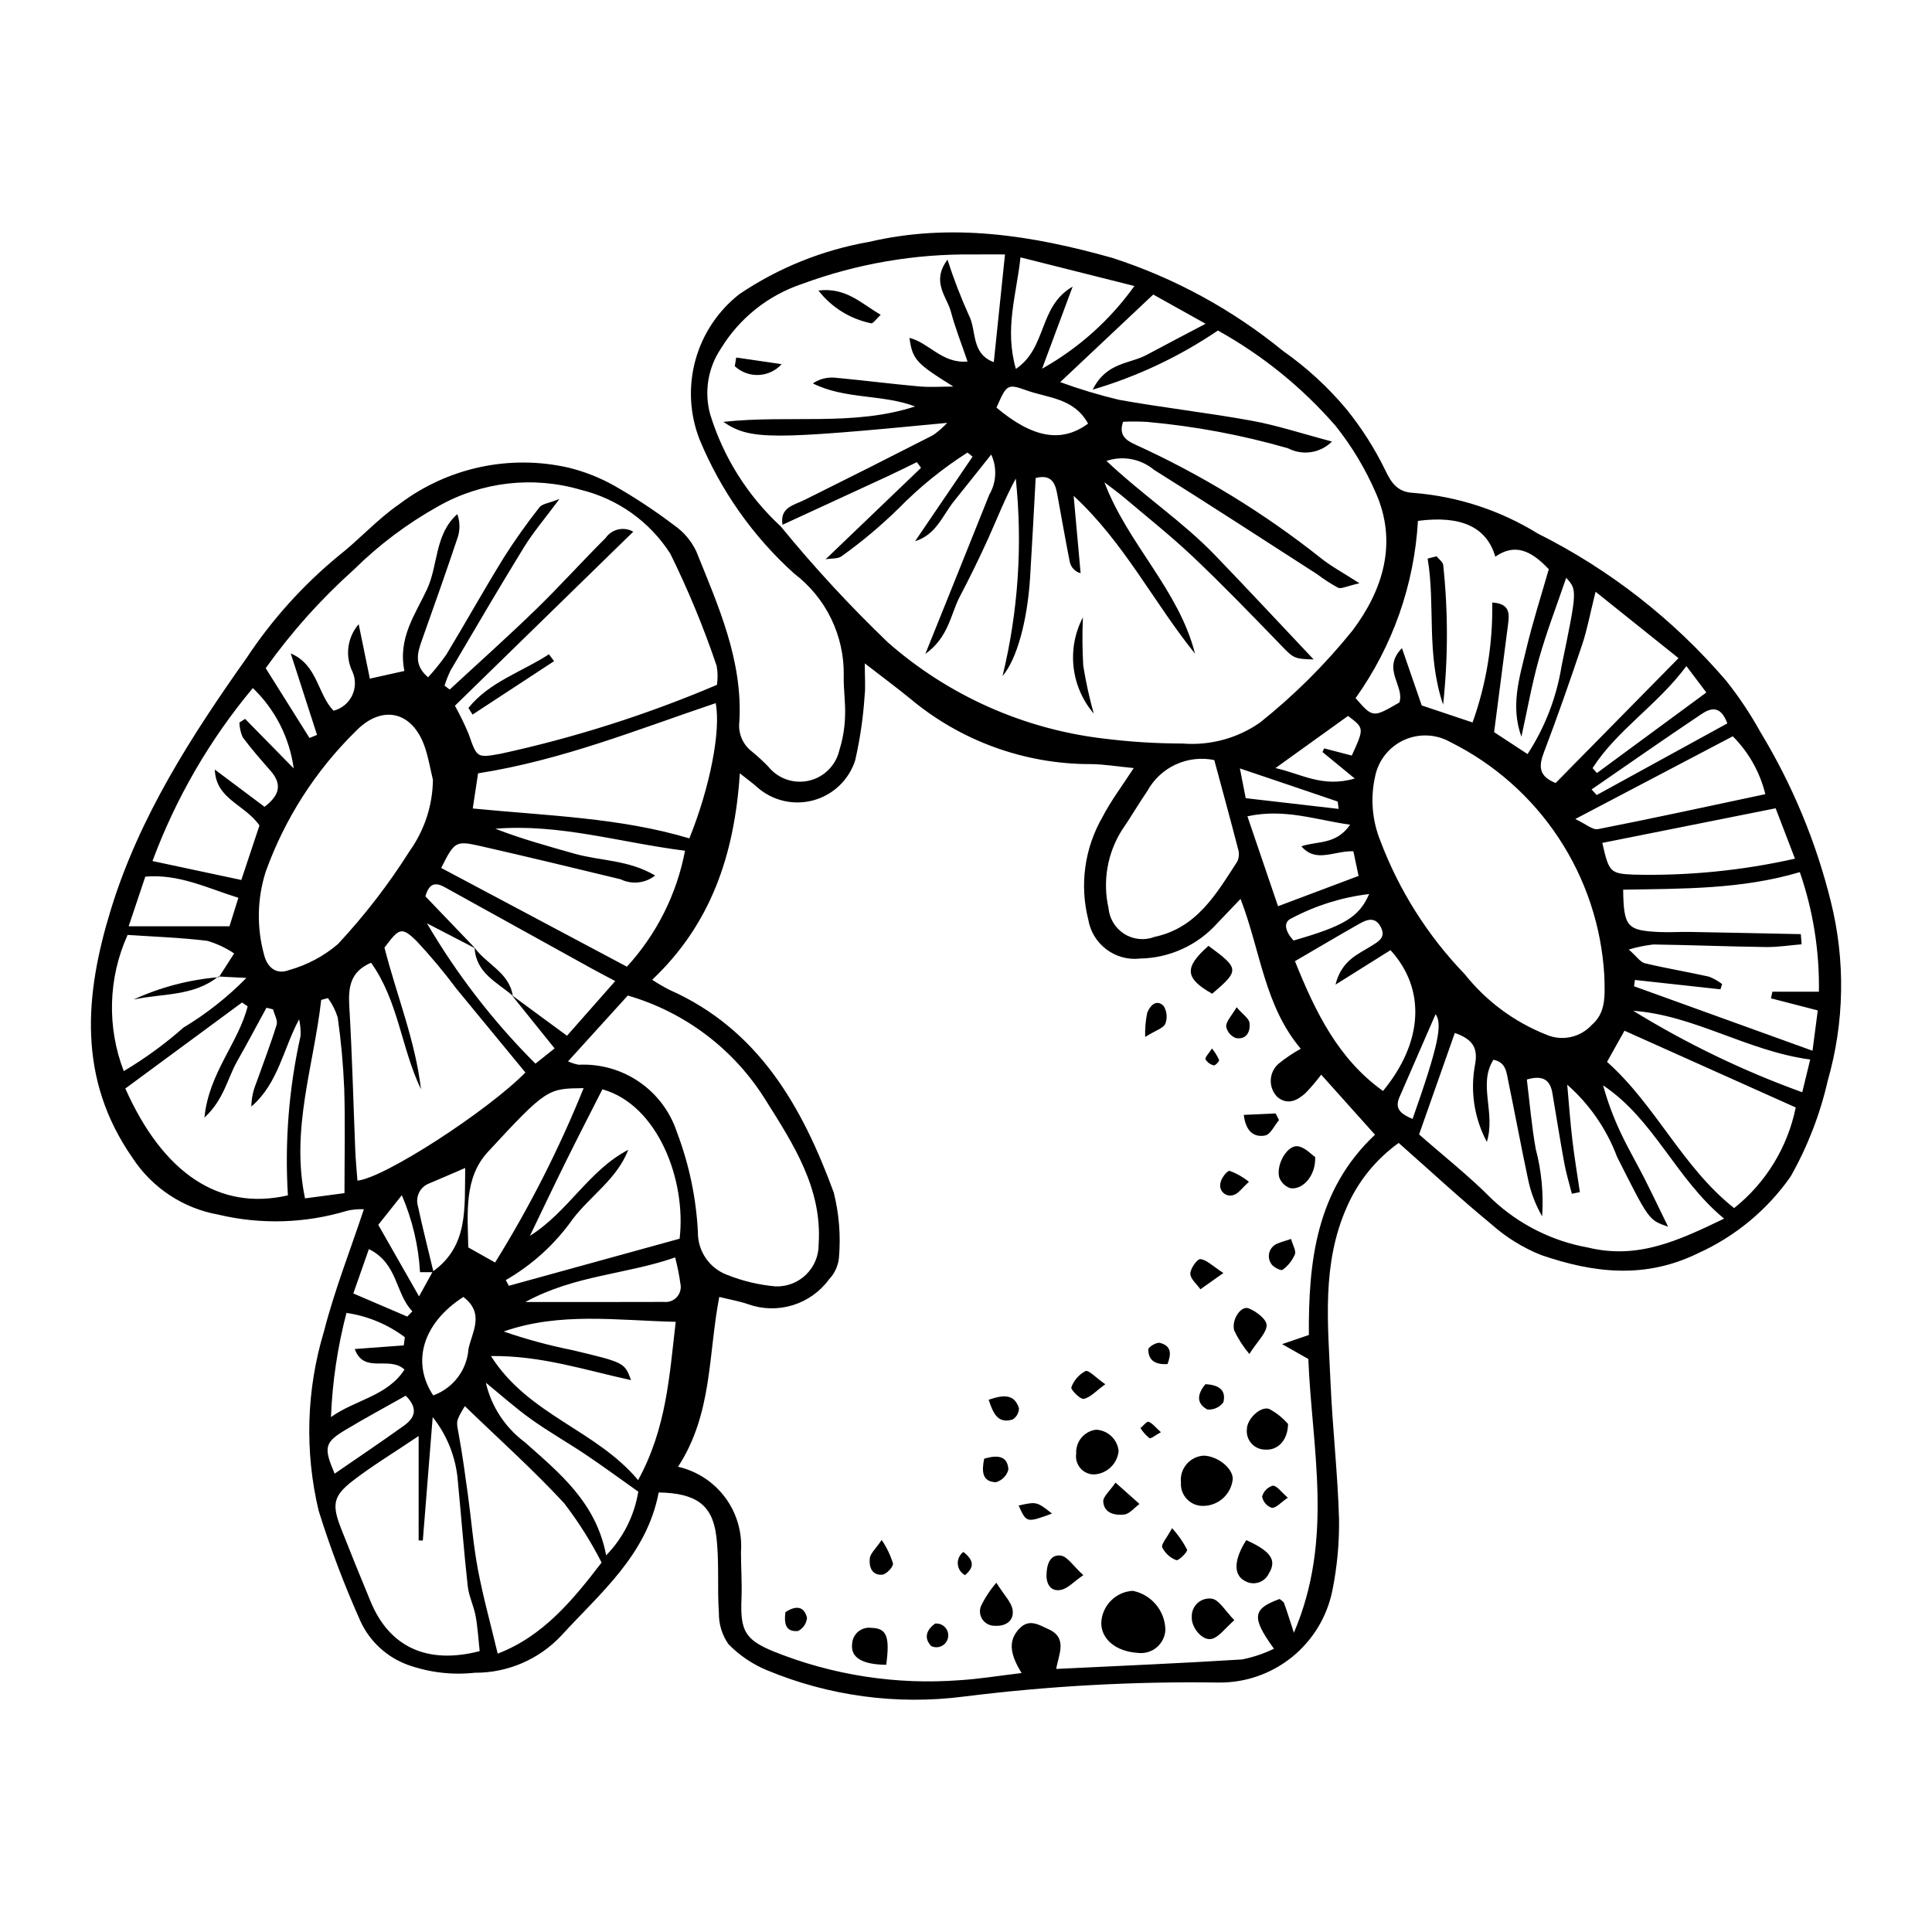 <?xml version="1.0" encoding="UTF-8"?>
<!-- Uploaded to: SVG Repo, www.svgrepo.com, Generator: SVG Repo Mixer Tools -->
<svg fill="#000000" width="800px" height="800px" version="1.1" viewBox="144 144 512 512" xmlns="http://www.w3.org/2000/svg">
 <g>
  <path d="m318.56 539.52c-3.172 16.609-15.531 26.68-25.789 37.914-5.941 6.344-14.262 9.918-22.949 9.859-5.984 0.656-12.035-0.055-17.703-2.074-5.547-2.012-10.062-6.144-12.551-11.488-4.285-9.562-8-19.367-11.121-29.367-3.746-15.695-3.258-32.105 1.414-47.547 2.789-10.887 6.945-21.422 10.57-32.355-1.465-0.062-2.934 0.066-4.367 0.383-11.129 3.375-22.953 3.731-34.266 1.031-9.324-1.68-17.547-7.137-22.715-15.078-14.598-20.984-12.641-43.215-5.691-65.801 7.562-24.566 21.254-45.855 35.992-66.676v-0.004c6.695-10.113 14.852-19.184 24.203-26.91 5.613-4.387 10.445-9.84 16.289-13.848 12.77-9.648 29.141-13.176 44.75-9.637 4.277 1.043 8.387 2.668 12.223 4.828 5.512 3.152 10.812 6.66 15.871 10.496 2.484 1.734 4.473 4.082 5.777 6.816 5.856 14.523 12.379 28.949 11.438 45.199-0.375 3.074 0.926 6.117 3.41 7.969 1.492 1.227 2.91 2.535 4.254 3.922 2.582 3.211 6.769 4.66 10.785 3.734 4.012-0.926 7.141-4.066 8.055-8.082 0.914-2.902 1.418-5.914 1.508-8.953 0.164-3.57-0.434-7.176-0.348-10.754 0.199-10.625-4.691-20.703-13.164-27.117-10.902-9.84-19.465-21.992-25.062-35.566-2.606-6.703-2.981-14.066-1.07-21 1.91-6.938 6.008-13.07 11.68-17.492 10.324-6.953 21.992-11.656 34.254-13.805 21.957-5.164 43.328-1.754 64.605 4.246h-0.004c16.457 5.332 31.77 13.684 45.164 24.629 6.316 4.426 12.016 9.672 16.945 15.602 3.961 4.922 7.359 10.27 10.133 15.949 1.746 3.723 3.457 5.926 7.656 6.09h-0.004c11.613 0.938 22.84 4.617 32.758 10.738 19.051 9.535 36.008 22.773 49.883 38.941 3.445 4.309 6.516 8.906 9.18 13.738 8.449 13.941 14.734 29.082 18.645 44.91 3.894 15.625 3.606 32.004-0.84 47.484-2.027 8.883-5.34 17.426-9.824 25.355-6.184 8.832-14.625 15.836-24.445 20.285-14.191 6.981-27.867 5.25-41.668 0.52v-0.004c-4.836-1.93-9.301-4.695-13.188-8.164-8.301-6.824-16.191-14.148-24.566-21.543-6.016 4.316-10.762 10.176-13.73 16.961-6.727 15.152-5.016 30.816-4.336 46.461 0.527 12.125 1.918 24.223 2.262 36.348 0.074 6.352-0.523 12.691-1.785 18.918-1.41 6.906-5.18 13.109-10.664 17.547-5.481 4.434-12.332 6.828-19.387 6.766-22.648-0.336-45.293 0.914-67.77 3.738-17.656 2.25-35.594-0.168-52.027-7.012-3.828-1.586-7.293-3.938-10.188-6.906-1.676-2.398-2.562-5.262-2.527-8.188-0.473-6.867 0.16-13.844-0.719-20.637-1.059-8.168-5.453-11.188-15.234-11.371zm-59.887-58.535c9.52-6.82 8.418-16.688 8.609-27.457-3.926 1.688-6.66 2.883-9.41 4.035h0.004c-2.492 0.863-3.863 3.531-3.121 6.059 1.246 5.875 2.766 11.695 4.137 17.516h-3.578c-0.41-7.027-2.043-13.93-4.828-20.398l-6.242 7.856 10.809 18.961zm11.266-85.668-12.793-6.629v-0.004c7.957 13.578 17.621 26.078 28.754 37.199l5.078-4.043c-3.953-4.914-7.656-9.52-11.359-14.121l14.641 10.762 12.785-14.488c-2.461-1.309-4.375-2.293-6.254-3.332-12.965-7.164-25.922-14.336-38.875-21.516-2.332-1.293-4.125-1.324-5.18 2.394 4.238 4.422 8.723 9.102 13.203 13.777zm-68.086 7.465 0.156 0.188 4.039-6.293h0.004c-2.184-1.477-4.582-2.606-7.113-3.344-7.031-0.867-14.145-1.098-21.129-1.57l0.004 0.004c-5.152 11.406-5.516 24.406-1.012 36.086 5.629-3.348 10.934-7.215 15.84-11.547 6.086-3.656 11.68-8.074 16.648-13.145zm149.52-119.71c-0.754-4.644 2.988-5.168 5.902-6.617 11.367-5.644 22.699-11.355 34-17.133h0.004c1.359-0.953 2.613-2.047 3.75-3.258-46.934 4.527-52.219 4.555-59.336-0.266 17.48-1.91 34.484 1.238 50.816-4.086-8.75-3.297-18.492-1.82-27.094-6.102 1.711-1.168 3.773-1.703 5.836-1.523 7.434 0.688 14.84 1.648 22.273 2.312 3.019 0.27 6.082 0.043 9.125 0.043-9.848-6.148-10.812-7.109-11.641-12.902 5.184 1.266 8.625 6.859 15.402 6.269-1.66-4.891-3.293-8.961-4.398-13.172-1.059-4.039-5.332-7.879-0.91-13.836l-0.004 0.008c1.609 5.023 3.504 9.949 5.676 14.758 2.094 4.012 0.477 10.137 6.594 12.41 0.98-9.41 1.91-18.375 2.969-28.547-3.066 0-5.711-0.031-8.359 0.004v0.004c-15.5-0.203-30.906 2.449-45.449 7.82-8.949 2.992-16.555 9.047-21.469 17.102-3.457 5.129-4.496 11.512-2.844 17.473 3.5 11.367 9.949 21.602 18.691 29.668 8.852 10.828 18.355 21.113 28.453 30.793 16.102 14.129 36.133 23.016 57.418 25.469 6.852 0.848 13.75 1.277 20.656 1.281 7.242 0.578 14.465-1.375 20.434-5.519 9.062-7.219 17.305-15.418 24.57-24.441 7.984-10.594 12.074-23.242 6.129-36.551v-0.004c-2.738-6.301-6.289-12.219-10.562-17.598-8.855-10.207-19.426-18.781-31.242-25.336-10.184 6.902-21.375 12.184-33.176 15.664 3.582-7.285 9.793-6.797 14.246-9.184 4.731-2.539 9.496-5.019 15.668-8.273l-13.875-7.746c-8.465 7.969-16.047 15.105-24.656 23.211h0.004c5.09 1.859 10.285 3.422 15.555 4.684 11.68 2.102 23.504 3.414 35.18 5.543 6.793 1.238 13.414 3.441 21.281 5.519-3.074 3.074-7.789 3.801-11.645 1.789-12.211-3.519-24.734-5.863-37.391-6.996-2.109-0.121-4.223-0.133-6.328-0.031-1.148 3.445 0.559 4.801 3.117 5.988h-0.004c17.621 8.008 34.195 18.145 49.355 30.18 2.617 2.109 5.648 3.707 10.176 6.629-3.402 0.77-4.797 1.566-5.66 1.18l-0.004 0.004c-1.934-1.055-3.789-2.254-5.547-3.582-14.395-9.258-28.734-18.602-43.246-27.672-3.5-2.918-8.266-3.809-12.586-2.352 9.836 9.254 20.188 16.082 28.668 24.875 8.727 9.055 17.293 18.266 26.242 27.738-5.422-0.152-5.289-0.285-9.262-4.394-7.453-7.703-14.91-15.414-22.688-22.785-5.805-5.5-12.098-10.488-18.207-15.664-1.703-1.441-3.527-2.738-5.297-4.106 6.246 16.457 19.691 28.422 24.016 45.422-11-13.652-18.859-29.574-32.168-41.824l1.848 20.492v0.004c-1.48-0.395-2.602-1.594-2.898-3.098-1.164-5.953-2.215-11.93-3.309-17.898-0.543-2.961-1.57-5.281-5.703-4.238-0.492 8.887-0.934 17.641-1.48 26.391-0.699 11.184-3.414 21.535-7.305 26.102v0.004c4.164-17.113 5.352-34.82 3.508-52.34-2.828 5.176-4.891 10.527-7.246 15.75-2.371 5.254-4.918 10.438-7.594 15.543-2.457 4.695-2.898 10.703-9.129 15.176 6.117-15.215 11.562-28.691 16.945-42.188l-0.004 0.004c1.91-3.25 2.106-7.234 0.516-10.656-3.699 4.641-6.742 8.492-9.824 12.312-3.082 3.824-4.715 8.914-10.344 10.656 5.078-7.473 10.152-14.945 15.23-22.414l-1.348-1.082c-6.609 4.211-12.715 9.16-18.203 14.758-4.707 4.613-9.766 8.859-15.129 12.699-0.953 0.746-2.648 0.543-4.262 0.824l25.285-24.238-1.102-1.504c-2.625 1.273-5.231 2.582-7.875 3.809-9.238 4.281-18.48 8.543-27.734 12.793zm-27.688 249.64 0.004-0.004c5.023 1.145 9.469 4.055 12.531 8.199 3.059 4.144 4.527 9.25 4.144 14.387 0.004 4.133 0.305 8.277 0.137 12.402-0.34 8.367 0.891 10.805 8.367 13.898h-0.004c15.684 6.336 32.625 8.965 49.492 7.676 5.137-0.32 10.238-1.168 16.363-1.891-2.684-4.473-3.981-8.352-0.461-11.895 2.582-2.606 5.207-0.801 7.617 0.277 5.172 2.32 2.629 6.762 2.035 10.527 16.809-0.82 33.039-1.496 49.25-2.516 2.93-0.582 5.769-1.539 8.457-2.84-6.059-8.359-5.68-10.578 1.496-13.184 0.406 0.363 1.012 0.648 1.18 1.102 0.746 2.016 1.371 4.074 2.602 7.848 10.656-24.91 4.75-48.965 3.828-72.551-2.09-1.184-3.797-2.152-6.953-3.938l7.094-2.422c-0.129-19.441 1.926-38.418 17.527-53.074l-14.258-15.914c-1.293 1.73-2.695 3.375-4.199 4.922-2.164 1.926-4.688 3.231-7.402 1.012-1.191-1.191-1.832-2.824-1.766-4.508 0.062-1.68 0.828-3.262 2.106-4.359 1.828-1.48 3.785-2.797 5.848-3.938-9.641-11.383-10.652-25.949-15.961-39.711-2.434 2.543-4.266 4.477-6.113 6.391-5.211 5.856-12.633 9.27-20.469 9.418-6.625 0.77-12.688-3.789-13.781-10.363-2.328-9.203-0.969-18.945 3.789-27.16 2.191-4.269 5.156-8.141 8.262-12.957-4.383-0.418-7.91-1.031-11.441-1.051v0.004c-17.516 0.012-34.473-6.156-47.883-17.422-3.531-2.879-7.195-5.594-11.949-9.273 0 3.871 0.227 6.262-0.043 8.594-0.375 5.75-1.207 11.461-2.492 17.078-1.66 5.195-5.844 9.199-11.113 10.625-5.269 1.426-10.898 0.082-14.957-3.566-1.094-0.984-2.301-1.844-4.508-3.598-1.402 21.723-7.773 40.117-23.23 54.715v-0.004c1.473 0.973 3 1.859 4.566 2.668 23.633 10.473 35.172 30.934 43.531 53.641l0.004-0.004c1.422 5.629 1.898 11.449 1.406 17.234-0.184 2.188-1.109 4.246-2.621 5.84-2.387 3.266-5.766 5.672-9.633 6.863-3.863 1.191-8.012 1.102-11.824-0.258-2.254-0.789-4.641-1.184-7.648-1.93-2.953 15.23-1.75 30.906-10.922 45.004zm-59.125-201.68c1.363 2.438 2.582 4.949 3.652 7.527 2.195 6.25 2.106 6.352 8.477 5.188 19.633-4.269 38.82-10.379 57.309-18.254 0.254-1.672 0.227-3.379-0.078-5.043-3.438-10.164-7.539-20.094-12.281-29.719-5.434-8.48-13.926-14.543-23.715-16.922-12.629-3.711-26.219-2.16-37.684 4.305-8.207 4.562-15.758 10.223-22.441 16.824-8.73 7.824-16.574 16.59-23.387 26.137 3.902 6.215 7.758 12.355 11.613 18.5l1.992-0.824-6.969-21.582c7.16 3.035 7.062 10.758 11.348 15.184 2.141-0.547 3.934-2.004 4.902-3.988 0.969-1.988 1.016-4.297 0.125-6.32-2.039-4.152-1.398-9.125 1.633-12.621l2.961 14.426c3.418-0.762 6.191-1.379 9.156-2.039-1.789-8.824 2.957-15.062 6.031-21.734 2.969-6.449 1.969-14.469 7.992-19.832l-0.004 0.004c0.703 1.934 0.758 4.047 0.156 6.016-3.066 9.141-6.266 18.238-9.508 27.316-1.219 3.414-2.219 6.664 1.609 9.91 1.742-1.895 3.359-3.906 4.836-6.016 5.133-8.504 9.977-17.188 15.191-25.645h-0.004c2.941-4.625 6.113-9.102 9.504-13.406 0.691-0.902 2.383-1.035 5.281-2.18-3.922 5.293-6.973 8.84-9.391 12.773-6.633 10.789-13.023 21.727-19.453 32.641l0.004 0.004c-0.645 1.305-1.18 2.66-1.605 4.051l1.367 1.023c7.625-7.059 15.387-13.98 22.84-21.219 6.32-6.137 12.211-12.711 18.461-18.926v0.004c1.629-2.391 4.828-3.125 7.34-1.688-15.805 15.426-31.242 30.488-47.262 46.125zm304.59 71.359c-0.766-12.977-4.941-25.523-12.113-36.367-7.168-10.844-17.074-19.602-28.719-25.387-3.766-2.117-8.316-2.309-12.246-0.516-3.93 1.793-6.766 5.356-7.637 9.59-1.297 5.68-0.828 11.625 1.344 17.035 4.969 13.203 12.586 25.254 22.383 35.41 5.68 7.152 13.145 12.684 21.637 16.047 4.109 1.777 8.895 0.777 11.953-2.5 3.711-3.234 3.637-7.144 3.398-13.312zm-274.61 22.879c0.902 0.422 1.855 0.727 2.836 0.898 5.695-0.277 11.328 1.32 16.027 4.547 4.699 3.231 8.211 7.914 9.992 13.332 3.223 8.48 5.098 17.414 5.559 26.473-0.07 5.039 3.035 9.582 7.762 11.34 4.09 1.633 8.402 2.656 12.793 3.047 3.019 0.113 5.953-1.016 8.117-3.129 2.164-2.113 3.367-5.019 3.324-8.043 0.992-14.797-6.769-26.625-13.965-38.074v0.004c-8.328-13.504-21.379-23.426-36.617-27.836zm264.79 6.18c0.445 4.894 0.793 9.801 1.363 14.68 0.539 4.613 1.316 9.199 1.988 13.793l-2.121 0.434c-0.676-2.68-1.496-5.336-1.996-8.047-1.137-6.188-2.106-12.402-3.164-18.605-0.562-3.293-2.277-4.934-6.773-3.621 0.746 6.016 1.258 12.242 2.352 18.367v0.004c1.535 5.828 2.109 11.871 1.707 17.887-1.777-3.078-3.047-6.422-3.754-9.906-1.836-8.625-3.438-17.305-5.227-25.941-0.477-2.309-0.602-5.027-3.945-5.644-4.109 6.578 0.645 13.871-1.727 21.777h0.004c-3.316-6.207-4.434-13.355-3.172-20.281 0.824-4.301-0.184-6.805-5.324-8.602l-9.469 26.887c6.375 5.606 13.305 11.066 19.465 17.289 7.047 6.598 15.859 11.008 25.359 12.703 13.27 3.203 24.055-1.934 36.008-7.672-12.855-10.633-18.531-26.293-32.07-35.32 1.215 4.398 2.816 8.684 4.781 12.801 1.883 3.984 4.117 7.801 6.113 11.734 2.008 3.957 3.914 7.965 6.332 12.91-5.207-1.758-5.086-1.82-13.512-18.477-2.766-7.375-7.305-13.949-13.219-19.148zm-300.6-80.793c-0.703-2.906-1.188-5.891-2.156-8.707-3.258-9.48-11.34-11.383-18.344-4.129-10.637 10.453-18.777 23.168-23.816 37.199-2.262 7.109-2.418 14.719-0.453 21.91 0.875 3.641 3.391 5.422 6.703 4.133 4.731-1.328 9.121-3.66 12.863-6.844 7.113-7.629 13.496-15.906 19.059-24.73 3.918-5.504 6.062-12.074 6.144-18.832zm-20.004 106.22c7.07-0.652 34.418-18.398 44.512-28.652-6.082-7.387-12.191-14.805-18.32-22.25v-0.004c-3.285-4.406-6.812-8.625-10.566-12.637-3.941-3.816-4.586-3.394-8.461 1.805 3.223 12.625 8.168 24.609 9.672 37.52-5.219-10.84-5.969-23.375-13.223-33.523-5.609 2.387-6.066 6.598-5.766 11.684 0.754 12.66 1.059 25.344 1.578 38.02 0.113 2.68 0.379 5.356 0.574 8.039zm300.73-153.21c4.832 0.297 4.539 3.106 4.18 5.914-1.188 9.273-2.398 18.547-3.68 28.449l8.863 5.805c4.606-7.059 7.676-15.008 9.016-23.328 4.168-20.156 4.141-20.16 1.223-23.379-2.508 7.367-5.184 14.27-7.188 21.367-1.922 6.809-3.148 13.816-4.68 20.738-2.941-8.125-0.531-15.578 1.238-23.012 1.762-7.414 4.109-14.688 6.016-21.371-4.715-5-8.98-6.922-14.172-3.324-2.293-7.859-9.047-10.984-20.504-9.488-0.965 16.902-6.695 33.188-16.523 46.973 4.574 5.238 4.574 5.238 11.609 1.152 1.461-4.371-4.797-8.809 0.676-14.402l5.242 15.188c4.309 1.441 8.918 2.984 13.473 4.512 3.648-10.191 5.414-20.965 5.211-31.793zm-284.51 220.89c-6.652 4.481-12.238 7.852-17.371 11.805-5.356 4.125-5.684 6.383-3.102 12.926 2.527 6.406 5.109 12.793 7.754 19.152 4.953 11.98 14.926 16.75 28.891 13.125-0.328-2.992-0.5-6.172-1.066-9.277-0.492-2.691-1.801-5.262-2.098-7.957-1.027-9.293-1.734-18.621-2.629-27.93-0.496-6.152-2.816-12.02-6.656-16.852l-2.617 32.719-1.105-0.047zm366.29-133 0.215 2.691c-3.152 0.258-6.309 0.77-9.461 0.727-9.934-0.133-19.867-0.535-29.801-0.68v-0.004c-2.215 0.25-4.402 0.699-6.535 1.348 2.109 1.855 3.043 3.344 4.262 3.637 5.617 1.344 11.332 2.281 16.973 3.543h-0.004c1.254 0.48 2.434 1.145 3.496 1.965l-0.438 1.395c-7.559-0.828-15.117-1.652-22.672-2.481l-0.227 1.672c15.586 5.629 31.172 11.258 47.293 17.086l1.395-10.684-12.402-3.203 0.367-1.75h12.332c0.176-10.781-1.535-21.508-5.055-31.695-15.461 4.598-31.203 4.371-46.82 4.652 0.148 9.816 1.004 10.812 9.496 11.219 2.75 0.133 5.519-0.07 8.273-0.023 9.77 0.172 19.543 0.387 29.312 0.586zm-444.02 40.914c10.016 22.488 24.902 32.496 43.086 28.312h-0.004c-0.867-14.152 0.258-28.359 3.344-42.203 0.086-1.496-0.043-2.996-0.375-4.457-4.231 7.898-5.523 16.988-12.652 23.125h-0.004c0.027-2.074 0.445-4.129 1.23-6.051 1.84-5.195 3.84-10.34 5.461-15.602 0.359-1.16-0.586-2.723-0.93-4.098l-1.754-0.441c-2.59 4.742-5.117 9.52-7.785 14.215-2.57 4.527-3.445 10.066-8.656 14.91 1.164-11.879 9.004-19.77 11.457-29.504l-1.5-1zm89.98 84.168c-2.488 4.078-2.262 4.039-1.648 7.363 1 5.394 1.723 10.844 2.473 16.285 0.898 6.535 1.406 13.137 2.625 19.605 1.367 7.234 3.344 14.355 5.25 22.34 11.879-4.539 19.746-13.949 27.535-24.145l-0.004-0.004c-2.82-5.539-6.148-10.809-9.938-15.734-8.176-8.836-17.184-16.898-26.297-25.711zm59.492-150.46c5.426-13.422 8.418-28.566 6.977-35.836-20.555 6.914-40.699 15.117-62.969 18.598l-1.41 9.316c19.75 1.941 38.969 2.406 57.402 7.922zm-65.77 7.832c16.633 8.844 32.816 17.449 49.219 26.172 7.891-8.613 13.223-19.254 15.402-30.727-17.191-2.172-33.316-7.227-50.266-5.828 6.871 2.668 13.91 4.606 20.934 6.598 6.852 1.945 14.387 1.617 21.41 5.797-2.606 2.07-6.168 2.457-9.156 0.992-12.32-2.973-24.637-5.957-36.992-8.766-6.758-1.539-6.992-1.277-10.551 5.762zm204.88-28.582c-3.445-0.715-7.031-0.301-10.227 1.176-3.195 1.477-5.832 3.941-7.519 7.031-2.336 3.398-4.398 6.984-6.742 10.375-3.867 6.144-5.141 13.57-3.535 20.648 0.246 2.812 1.797 5.344 4.188 6.844 2.391 1.5 5.344 1.793 7.984 0.789 11.258-2.394 16.379-11.402 21.934-19.953 0.477-0.996 0.57-2.133 0.262-3.191-2.051-7.941-4.223-15.852-6.344-23.719zm-191.69 157.94c9.98 15.715 27.719 19.445 39 32.875 7.551-13.809 8.289-27.684 9.965-41.945-15.594-0.367-30.695-2.648-45.59 2.562 5.926 2.043 11.977 3.684 18.117 4.918 13.949 3.309 13.938 3.356 15.625 7.969-12.141-2.633-23.766-6.547-37.117-6.379zm29.535-70.695c-3.332 6.578-6.602 12.91-9.758 19.297-3.207 6.484-6.305 13.023-9.449 19.539 10.148-6.359 15.559-17.32 26.062-22.801-2.973 7.707-9.93 12.102-14.664 18.297l-0.004-0.004c-4.68 6.644-10.75 12.184-17.793 16.234l0.812 1.512 45.254-12.477c1.836-15.527-5.801-35.496-20.465-39.598zm316.25 4.82c-15.148-6.789-30.09-13.488-45.387-20.344l-4.621 8.258c12.91 11.48 20.004 27.961 33.684 38.758l-0.004-0.004c8.406-6.695 14.184-16.137 16.324-26.668zm-398.06-89.859c-1.094-8.117-4.914-15.625-10.828-21.293-11.406 13.656-20.402 29.16-26.594 45.844l23.539 5.016 4.812-14.445c-3.992-5.707-11.535-6.883-11.836-14.816 4.418 3.309 8.836 6.617 13.18 9.871 4.129-3.148 4.621-6.074 1.629-9.504-2.539-2.91-5.109-5.809-7.402-8.91v0.004c-0.551-1.238-0.852-2.57-0.891-3.922l1.516-0.965zm276.09 57.305c1.617-6.434 5.906-7.992 9.441-10.211 1.949-1.223 4.012-2.254 2.547-5.07-1.438-2.769-3.609-2.019-5.613-0.883-5.672 3.215-11.277 6.543-17.121 9.949 5.426 13.48 11.43 25.867 23.332 34.398 10.645-12.914 11.434-26.969 1.992-37.32zm68.922-104.12c-1.523 6.106-2.238 10.098-3.516 13.898-3.227 9.598-6.559 19.168-10.164 28.633-1.406 3.691-1.453 6.344 3.094 8.156l32.57-33.086c-7.168-5.738-13.73-10.992-21.984-17.602zm-291.64 177.76c9.133-14.699 16.984-30.16 23.461-46.207-9.414 0.129-9.668-0.105-25.375 16.902-6.363 6.891-5.375 16.207-5.184 25.309zm344.48-107.02-5.121-13.352c-15.867 3.168-30.891 6.168-45.938 9.172 1.773 7.746 2.051 8.133 8.293 8.41v-0.004c14.375 0.352 28.738-1.07 42.766-4.227zm-7.852-17.094c-1.418-5.805-4.402-11.109-8.625-15.34l-41.746 21.926c2.797 1.305 4.598 2.957 6.019 2.68 14.48-2.836 28.906-5.988 44.352-9.266zm-183.57-134.51-8.094 21.754c9.664-5.418 18.016-12.898 24.461-21.91-10.262-2.582-19.719-4.957-30.191-7.594-1.07 10.047-4.281 18.852-1.215 29.559 8.34-5.648 5.922-16.559 15.039-21.809zm-192.97 240.24c0-9.68 0.207-18.723-0.07-27.75h-0.004c-0.258-6.301-0.832-12.586-1.723-18.832-0.574-1.832-1.449-3.555-2.586-5.106l-1.789 0.484c-1.938 17.355-8.137 34.301-4.285 52.594 3.172-0.422 6.121-0.812 10.453-1.391zm267.36-90.605c-5.332-0.105-9.883 3.188-13.773-1.312 4.234-1.457 9.156-0.305 12.922-5.719-9.246-1.305-17.332-4.359-27.223-2.234 2.793 8.207 5.391 15.836 8.113 23.836l21.348-8.031zm-189.5 169.72c-5-3.539-9.379-6.762-13.891-9.793-4.789-3.215-9.828-6.066-14.516-9.414-4.172-2.984-8.008-6.434-11.996-9.676 1.465 6.316 5.129 11.906 10.332 15.773 9.191 8.172 18.902 15.953 21.555 29.984h0.004c4.5-4.617 7.473-10.508 8.512-16.875zm-62.148-38.766 0.289-2.164c-4.539-3.414-9.859-5.629-15.48-6.441-2.356 9.027-3.734 18.281-4.106 27.605 6.406-4.602 14.895-5.492 19.488-12.586-4.074-3.805-10.695 1.312-13.191-5.453 4.68-0.348 8.84-0.656 13-0.961zm325.82-88.672c14.152 8.707 29.16 15.941 44.789 21.586l2.113-8.672c-16.75-2.25-30.602-11.723-46.902-12.914zm-369.65-29.945c-8.383-2.617-15.742-6.359-24.668-5.606l-4.41 13.148h26.719zm115.74 95.305c-12.969 4.543-26.5 4.633-39.691 11.812 13.395 0 25.09 0.027 36.781-0.02h0.004c1.266 0.133 2.523-0.352 3.375-1.301 0.855-0.945 1.203-2.246 0.938-3.492-0.328-2.359-0.797-4.699-1.406-7zm-56.113 10.473c-10.727 6.883-13.859 17.281-7.988 26.094l0.004-0.004c5.254-1.887 8.91-6.688 9.328-12.258 0.875-4.43 4.445-9.391-1.344-13.832zm165.55-231.44c-3.742-6.828-10.688-6.773-16.379-8.832-5.062-1.828-5.231-1.469-7.898 4.598 9.512 7.965 17.156 9.477 24.277 4.234zm158.56 64.258c-7.688 10.352-18.312 16.844-24.867 27.035l1.16 1.305 28.992-21.34zm-339.39 193.35c-5.59 3.16-10.875 6.004-16.012 9.09-5.519 3.32-5.785 4.648-2.824 11.574 6.137-4.231 12.258-8.348 18.258-12.641 2.746-1.957 4.195-4.406 0.578-8.023zm249.72-180.14c-6.711 4.82-12.727 9.148-19.23 13.82 6.762 1.477 12.477 5.289 21.008 2.762l-8.551-7.023 0.457-0.961 7.312 1.902c3.312-7.266 3.312-7.266-0.996-10.5zm64.547 19.48 1.355 1.484 34.617-18.988c-1.883-5.148-4.711-3.898-6.93-2.414-9.762 6.523-19.375 13.262-29.043 19.918zm-91.66 2.316c8.965 1.035 16.648 1.918 24.621 2.84-0.211-1.477-0.184-1.934-0.297-1.969-8.207-2.805-16.43-5.574-25.867-8.758zm-222.2 137.38 1.352-1.398c-4.543-4.641-3.781-12.695-11.523-16.484l-4.121 11.754zm234.87-99.66c13.395-3.848 17.367-6.191 20.039-12.316l-0.004-0.004c-7.156 0.852-14.094 3.016-20.469 6.383-2.527 1.051-1.664 3.652 0.434 5.938zm31.547 47.285c6.875-19.52 7.969-25.102 6.102-27.77-3.098 7.113-6.363 14.574-9.602 22.051-1.363 3.137 0.559 4.457 3.496 5.719z"/>
  <path d="m452.84 575.99c-0.105 1.789-0.949 3.453-2.324 4.598-1.379 1.145-3.168 1.668-4.945 1.449-5.816-0.363-9.762-3.606-9.723-7.996 0.203-4.543 3.809-8.195 8.344-8.457 4.981 0.988 8.59 5.328 8.648 10.406z"/>
  <path d="m463.09 543.07c-1.668 0.102-3.293-0.523-4.469-1.707-1.172-1.188-1.777-2.82-1.66-4.488-0.191-1.773 0.363-3.547 1.531-4.898 1.168-1.348 2.844-2.152 4.625-2.215 3.699 0.188 7.594 3.359 7.574 6.164h0.004c-0.379 3.953-3.637 7.016-7.606 7.144z"/>
  <path d="m433.93 534.74c-1.398 0-2.727-0.609-3.637-1.672-0.906-1.062-1.305-2.469-1.086-3.852-0.184-3.156 2.102-5.918 5.234-6.328 3.129 0.125 5.688 2.531 6.008 5.648-0.34 3.394-3.113 6.035-6.519 6.203z"/>
  <path d="m485.35 521.38c-0.082 4.488-2.887 7.027-6.027 6.781h-0.004c-1.387 0.008-2.715-0.574-3.648-1.605-0.934-1.031-1.383-2.41-1.234-3.793-0.004-2.707 3.641-6.238 5.957-5.363 1.875 1.02 3.555 2.367 4.957 3.981z"/>
  <path d="m464.26 394.66c8.219 6.031 8.238 6.504 0.977 12.688-7.211-4.078-7.527-6.922-0.977-12.688z"/>
  <path d="m474.27 552.15c6.566 2.953 8.133 5.328 6.019 8.781h-0.004c-0.516 1.148-1.492 2.031-2.688 2.426-1.199 0.398-2.508 0.27-3.609-0.348-3.148-1.582-3.078-5.559 0.281-10.859z"/>
  <path d="m492.53 450.62c0.219 4.906-3.258 8.758-6.539 8.27-1.434-0.457-2.559-1.582-3.019-3.012-0.75-3.508 2.269-8.492 4.965-8.109 1.895 0.266 3.559 2.168 4.594 2.852z"/>
  <path d="m471.11 573.36c-2.535 2.227-3.961 4.356-5.859 4.93-2.492 0.758-5.617-2.93-5.418-5.832v0.004c-0.051-1.391 0.52-2.734 1.562-3.664 1.043-0.926 2.441-1.336 3.82-1.121 1.961 0.387 3.441 3.188 5.894 5.684z"/>
  <path d="m378.86 585.19c-6.527-0.074-9.523-1.984-9.027-5.652 0.082-1.242 0.68-2.394 1.648-3.18 0.969-0.785 2.219-1.133 3.453-0.957 4.019 0.105 4.938 2.199 3.926 9.789z"/>
  <path d="m475.09 502.82c-1.602-1.895-2.949-3.984-4.016-6.223-0.766-2.879 1.773-6.637 3.809-5.875 1.98 0.746 4.777 2.891 4.785 4.438 0.016 2.059-2.32 4.133-4.578 7.66z"/>
  <path d="m408.04 563.44c2.121 3.371 3.965 5.113 4.297 7.109 0.5 3.004-1.867 4.488-4.656 4.301l0.004-0.004c-1.281 0.051-2.5-0.539-3.254-1.574-0.75-1.035-0.938-2.375-0.496-3.578 1.086-2.258 2.469-4.359 4.106-6.254z"/>
  <path d="m431.09 561.43c-2.644 1.832-4.094 3.492-5.828 3.883-2.644 0.598-3.957-1.332-3.926-3.867 0.031-2.57 0.77-5.527 3.723-5.211 1.797 0.191 3.34 2.762 6.031 5.195z"/>
  <path d="m439.62 536.9 6.359 5.672c-1.359 0.984-2.644 2.648-4.09 2.805-2.402 0.254-5.324-0.32-5.516-3.453-0.078-1.289 1.66-2.688 3.246-5.023z"/>
  <path d="m468.21 481.36-6.086 4.312c-0.961-1.379-2.676-2.758-2.676-4.133 0-1.371 1.844-3.941 2.668-3.859 1.652 0.168 3.16 1.781 6.094 3.68z"/>
  <path d="m436.91 510.84c-2.496 1.809-3.965 3.527-5.703 3.871-0.93 0.184-3.516-2.473-3.293-3.043v-0.004c0.668-1.852 2-3.391 3.742-4.312 0.879-0.352 2.738 1.738 5.254 3.488z"/>
  <path d="m486.14 472.34c0.465 1.668 1.395 3.129 1.023 4.082-0.707 1.637-1.836 3.051-3.273 4.102-0.414 0.312-2.602-0.766-3.047-1.668v0.004c-0.617-0.945-0.754-2.125-0.371-3.184 0.383-1.062 1.238-1.879 2.316-2.215 0.934-0.398 1.93-0.652 3.352-1.121z"/>
  <path d="m377.65 552.11c1.309 1.91 2.324 4.008 3.004 6.219 0.102 0.93-1.777 2.894-2.875 2.981-2.777 0.215-3.543-2.184-3.266-4.379 0.16-1.273 1.5-2.402 3.137-4.82z"/>
  <path d="m406 514.95c4.098-1.426 6.848-1.461 8.035 2.231-0.004 1.238-0.652 2.383-1.715 3.019-3.816 1.109-5.055-1.453-6.32-5.25z"/>
  <path d="m482.95 440.84c-1.219 1.426-2.254 3.801-3.691 4.078-2.75 0.531-5.121-0.875-5.641-5.461l8.426-0.387z"/>
  <path d="m463.45 510.82c3.18 0.176 5.606 1.289 4.758 4.801h0.004c-0.988 1.328-2.586 2.051-4.234 1.918-3.055-1.625-2.664-4.172-0.527-6.719z"/>
  <path d="m447.48 418.8c-0.07-2.16 0.113-4.324 0.551-6.441 0.727-1.781 2.344-3.672 4.301-1.824v-0.004c0.914 1.422 1.098 3.191 0.492 4.769-0.48 1.16-2.453 1.703-5.344 3.5z"/>
  <path d="m454.61 548.98c1.574 1.707 2.914 3.617 3.977 5.684 0.203 0.609-2.273 3.016-2.852 2.797-1.621-0.617-2.949-1.816-3.727-3.367-0.352-0.836 1.172-2.453 2.602-5.113z"/>
  <path d="m404.82 530.56c3.629-1.062 6.242-0.715 6.41 2.91-0.441 1.617-1.699 2.883-3.312 3.336-3.715-0.141-3.766-2.957-3.098-6.246z"/>
  <path d="m422.79 545.11c-6.754 2.477-6.754 2.477-8.844-2.133 4.789-1.051 4.789-1.051 8.844 2.133z"/>
  <path d="m471.72 410.93c1.723 1.996 3.266 2.973 3.41 4.125 0.297 2.336-0.805 4.527-3.602 4.051h0.004c-1.352-0.512-2.336-1.691-2.598-3.109 0.062-1.43 1.453-2.801 2.785-5.066z"/>
  <path d="m474.98 457.2c-1.879 1.668-2.832 3.176-4.078 3.484-0.934 0.332-1.973 0.117-2.699-0.559-0.727-0.672-1.02-1.695-0.762-2.648 0.172-1.219 1.75-3.277 2.434-3.18h0.004c1.852 0.672 3.578 1.656 5.102 2.902z"/>
  <path d="m352.14 571.23c2.543-1.645 4.891-1.828 5.727 1.488-0.125 1.508-1.023 2.84-2.375 3.516-3.535 0.309-3.672-2.293-3.352-5.004z"/>
  <path d="m453.41 505.49c-3.188 0.211-5.125-0.945-5.094-3.906 0.008-0.621 2.195-1.93 3.066-1.707 3.25 0.828 2.938 3.156 2.027 5.613z"/>
  <path d="m485.29 540.91c-1.883 1.273-3.133 2.773-4.25 2.68-1.324-0.453-2.305-1.582-2.57-2.957 0.367-1.406 1.441-2.512 2.836-2.918 1.098-0.016 2.223 1.691 3.984 3.195z"/>
  <path d="m391.78 574.27c0.984-0.117 1.969 0.238 2.652 0.957s0.988 1.719 0.82 2.699c-0.168 0.977-0.789 1.82-1.672 2.269-0.883 0.453-1.93 0.461-2.82 0.02-2.016-2.199-1.211-4.258 1.02-5.945z"/>
  <path d="m399.32 555.28c2.688 2.176 3.055 3.93 0.414 6.152v-0.004c-1.105-0.59-1.828-1.711-1.91-2.961-0.086-1.25 0.48-2.453 1.496-3.188z"/>
  <path d="m451.65 523.55c-1.504 0.809-2.644 1.805-3.055 1.562-0.926-0.746-1.723-1.645-2.359-2.652 0.73-0.602 1.695-1.84 2.148-1.676 1.023 0.379 1.793 1.441 3.266 2.766z"/>
  <path d="m465.18 421.86c0.773 0.926 1.41 1.961 1.891 3.066 0.086 0.375-1.07 1.508-1.395 1.41-0.922-0.215-1.715-0.789-2.203-1.602-0.188-0.52 0.82-1.465 1.707-2.875z"/>
  <path d="m430.98 307.61c-0.188 4.281-0.156 8.574 0.098 12.855 0.688 4.262 1.613 8.48 2.773 12.637-2.969-3.477-4.828-7.766-5.34-12.309s0.348-9.133 2.469-13.184z"/>
  <path d="m290.84 319.21-21.613 14.16-1.094-1.754c5.629-6.988 14.184-9.539 21.332-14.223z"/>
  <path d="m360.89 220.99c7.32-0.887 11.281 3.398 16.508 6.43-1.145 1.055-2.047 2.391-2.531 2.254-5.547-1.129-10.508-4.211-13.977-8.684z"/>
  <path d="m339.1 238.75 12.039 1.758c-1.566 1.73-3.762 2.762-6.094 2.863-2.332 0.102-4.609-0.738-6.316-2.328z"/>
  <path d="m524.7 291.42c0.605 0.746 1.555 1.406 1.758 2.25 1.32 12.324 1.316 24.758-0.02 37.078-4.547-13.535-2-26.336-4.102-38.723z"/>
  <path d="m201.86 402.78c-6.566 5.309-14.855 4.461-22.445 6.098h-0.004c7.133-3.273 14.781-5.273 22.602-5.914z"/>
  <path d="m279.89 407.88c-4.191-3.586-9.801-6.047-10.109-12.719 3.164 4.402 9.16 6.555 10.109 12.719z"/>
 </g>
</svg>